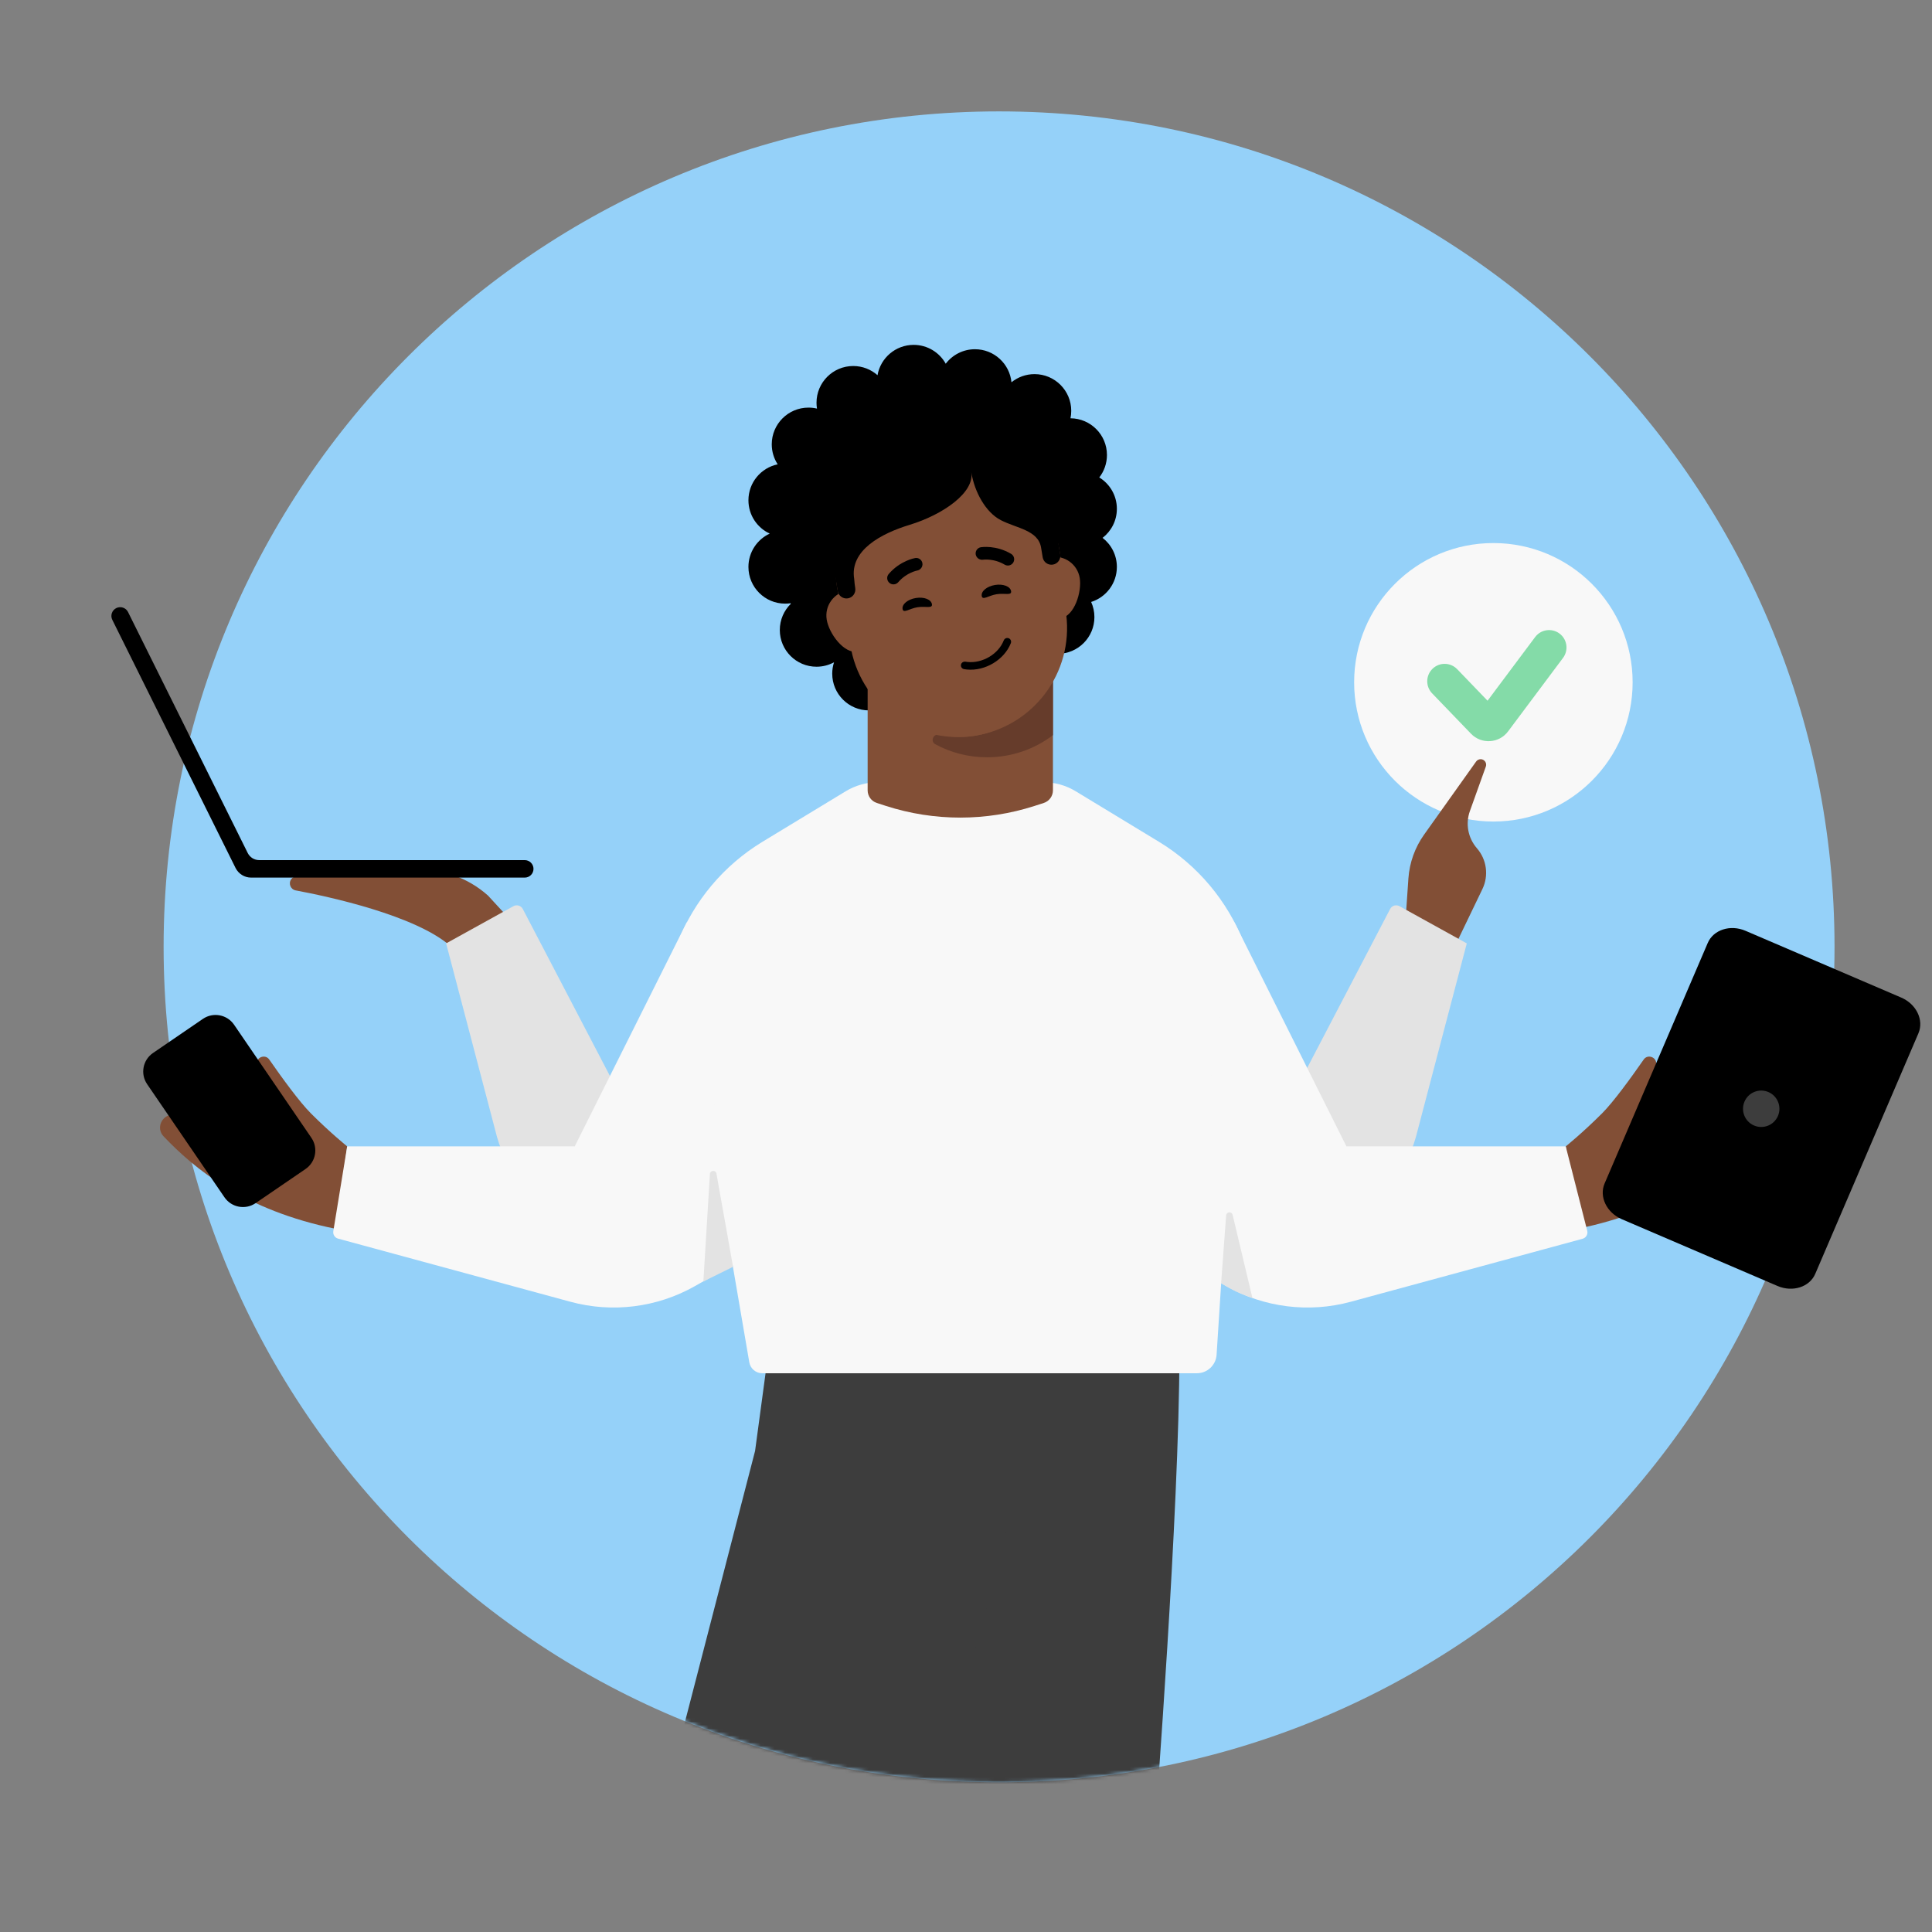 <svg width="555" height="555" viewBox="0 0 555 555" fill="none" xmlns="http://www.w3.org/2000/svg">
<rect x="0" y="0" width="555" height="555" fill="#808080" stroke="none"/>
<path d="M527 272C527 404.548 419.548 512 287 512C154.452 512 47 404.548 47 272C47 139.452 154.452 32 287 32C419.548 32 527 139.452 527 272Z" fill="#95D1F9"/>
<path d="M99.738 329.316L96.422 353C70.11 347.661 55.771 335.672 46.978 326.421C44.749 324.076 46.464 320.246 49.699 320.201L75.58 319.842L73.775 305.708C73.521 303.716 76.19 302.707 77.337 304.356C80.995 309.618 86.028 316.553 89.317 319.842C95.001 325.526 99.738 329.316 99.738 329.316Z" fill="#824F36"/>
<path d="M449.788 329.316L453.104 353C479.415 347.661 493.754 335.672 502.547 326.421C504.776 324.076 503.061 320.246 499.826 320.201L473.946 319.842L475.75 305.708C476.004 303.716 473.335 302.707 472.188 304.356C468.53 309.618 463.498 316.553 460.209 319.842C454.525 325.526 449.788 329.316 449.788 329.316Z" fill="#824F36"/>
<path d="M58.291 292.689L43.949 302.493C41.012 304.501 40.259 308.51 42.267 311.448L64.476 343.938C66.484 346.875 70.493 347.629 73.43 345.621L87.772 335.817C90.71 333.81 91.463 329.801 89.455 326.863L67.245 294.373C65.238 291.435 61.229 290.682 58.291 292.689Z" fill="black"/>
<mask id="mask0_418_3583" style="mask-type:alpha" maskUnits="userSpaceOnUse" x="47" y="32" width="480" height="480">
<path d="M527 272C527 404.548 419.548 512 287 512C154.452 512 47 404.548 47 272C47 139.452 154.452 32 287 32C419.548 32 527 139.452 527 272Z" fill="#95D1F9"/>
</mask>
<g mask="url(#mask0_418_3583)">
<path d="M338.799 389.012C338.799 433.646 331.84 523.998 331.84 523.998L254.273 516.543C254.273 516.543 263.988 495.943 259.769 492.723L263.704 389.012H338.799Z" fill="#3D3D3D"/>
<path d="M302.549 389.012L268.737 517.32H252.061L192.652 510.545L216.906 416.816L220.658 389.012H302.549Z" fill="#3D3D3D"/>
</g>
<path d="M349.488 389.172C349.297 392.164 346.814 394.492 343.816 394.492H232.147H218.983C217.138 394.492 215.56 393.162 215.248 391.343L194.603 270.912C199.338 258.777 207.944 248.538 219.07 241.793L242.93 227.313C245.743 225.604 248.978 224.701 252.272 224.701H299.687C302.981 224.701 306.216 225.604 309.03 227.313L332.889 241.793C344.015 248.538 352.622 258.777 357.357 270.912L353.107 332.702L349.488 389.172Z" fill="#F8F8F8"/>
<path fill-rule="evenodd" clip-rule="evenodd" d="M215 143.714C215 147.956 217.505 151.613 221.116 153.286C217.505 154.96 215 158.617 215 162.859C215 168.683 219.721 173.404 225.545 173.404C226.074 173.404 226.594 173.365 227.102 173.29C227.128 173.342 227.155 173.395 227.181 173.447C225.226 175.361 224.012 178.03 224.012 180.983C224.012 186.806 228.733 191.527 234.557 191.527C236.38 191.527 238.096 191.065 239.592 190.25C239.255 191.282 239.072 192.384 239.072 193.528C239.072 199.352 243.793 204.073 249.617 204.073C253.706 204.073 257.252 201.745 259.001 198.343C262.336 199.09 265.804 199.484 269.364 199.484C275.134 199.484 280.662 198.448 285.772 196.552C287.686 198.502 290.351 199.711 293.298 199.711C299.122 199.711 303.843 194.99 303.843 189.166C303.843 188.71 303.814 188.261 303.758 187.82C303.786 187.82 303.814 187.82 303.843 187.82C309.667 187.82 314.388 183.099 314.388 177.276C314.388 175.724 314.052 174.25 313.45 172.923C317.732 171.582 320.839 167.583 320.839 162.859C320.839 159.461 319.231 156.438 316.735 154.509C319.231 152.581 320.839 149.558 320.839 146.16C320.839 142.349 318.817 139.01 315.787 137.157C317.168 135.374 317.991 133.135 317.991 130.705C317.991 124.904 313.307 120.198 307.516 120.16C307.658 119.468 307.733 118.752 307.733 118.017C307.733 112.194 303.012 107.473 297.189 107.473C294.679 107.473 292.375 108.349 290.565 109.812C290.035 104.484 285.539 100.323 280.072 100.323C276.648 100.323 273.606 101.955 271.679 104.483C269.877 101.254 266.426 99.07 262.466 99.07C257.267 99.07 252.947 102.832 252.079 107.782C250.22 106.14 247.777 105.144 245.102 105.144C239.278 105.144 234.557 109.865 234.557 115.689C234.557 116.264 234.603 116.828 234.692 117.378C233.906 117.191 233.086 117.092 232.244 117.092C226.42 117.092 221.699 121.813 221.699 127.637C221.699 129.758 222.325 131.733 223.403 133.387C218.606 134.376 215 138.624 215 143.714Z" fill="black"/>
<path d="M302.477 168.348V227.025C302.477 228.689 301.415 230.154 299.838 230.663L297.168 231.526C283.303 235.985 268.388 235.985 254.535 231.526L251.884 230.663C250.307 230.154 249.245 228.689 249.245 227.043V168.348H302.483H302.477Z" fill="#824F36"/>
<path d="M302.475 195.467L302.475 211.185C297.216 215.196 290.653 217.543 283.55 217.543C278.16 217.543 273.093 216.195 268.666 213.786C267.226 213.004 268.045 210.775 269.653 211.085C271.653 211.495 273.72 211.712 275.838 211.712C287.07 211.712 296.961 204.408 302.475 195.467Z" fill="#663C2B"/>
<path d="M251.775 175.641C251.123 171.681 247.398 169.02 243.456 169.669C239.515 170.318 236.833 174.033 237.485 177.994C238.137 181.954 242.395 187.858 246.343 187.208C250.291 186.558 252.423 179.577 251.775 175.641Z" fill="#824F36"/>
<path d="M310.171 166.029C309.52 162.069 305.795 159.408 301.847 160.058C297.899 160.708 295.224 164.422 295.876 168.382C296.528 172.342 300.786 178.246 304.734 177.596C308.682 176.947 310.819 169.965 310.171 166.029Z" fill="#824F36"/>
<path d="M280.293 211.312C263.704 214.043 247.928 203.191 244.54 186.742L240.732 170.148C237.017 152.129 249.041 134.635 267.186 131.649C285.332 128.662 302.322 141.379 304.585 159.638L306.296 176.576C308.36 193.243 296.887 208.581 280.299 211.311L280.293 211.312Z" fill="#824F36"/>
<path d="M277.313 190.077C276.675 190.013 276.156 190.406 276.057 190.964C275.949 191.547 276.348 192.117 276.932 192.219C277.202 192.264 277.479 192.304 277.752 192.331C282.991 192.85 288.53 189.519 290.383 184.749C290.485 184.478 290.477 184.183 290.359 183.916C290.242 183.648 290.031 183.446 289.754 183.337C289.665 183.297 289.573 183.282 289.467 183.271C288.979 183.223 288.519 183.509 288.343 183.966C286.832 187.871 282.277 190.593 277.953 190.165C277.737 190.144 277.514 190.122 277.301 190.069L277.3 190.082L277.313 190.077Z" fill="black"/>
<path d="M264.508 163.332C264.888 162.922 265.078 162.356 264.976 161.774C264.804 160.807 263.882 160.14 262.901 160.307C262.711 160.34 258.58 161.075 255.301 164.885C254.645 165.642 254.729 166.768 255.488 167.437C256.244 168.087 257.383 168.001 258.039 167.244C260.433 164.45 263.478 163.899 263.517 163.892C263.908 163.821 264.243 163.596 264.508 163.332Z" fill="black"/>
<path d="M281.23 160.576C280.739 160.31 280.377 159.834 280.287 159.251C280.14 158.28 280.8 157.352 281.782 157.197C281.973 157.166 286.122 156.539 290.448 159.096C291.313 159.603 291.594 160.697 291.089 161.574C290.582 162.432 289.475 162.715 288.611 162.209C285.448 160.329 282.387 160.783 282.348 160.789C281.955 160.847 281.566 160.741 281.23 160.576Z" fill="black"/>
<path d="M267.711 173.558C267.936 174.92 265.856 174.063 263.528 174.447C261.2 174.83 259.505 176.307 259.281 174.946C259.057 173.584 260.762 172.17 263.09 171.787C265.418 171.403 267.487 172.196 267.711 173.558Z" fill="black"/>
<path d="M290.45 169.816C290.674 171.177 288.595 170.321 286.267 170.704C283.939 171.088 282.244 172.565 282.02 171.204C281.795 169.842 283.501 168.428 285.829 168.044C288.157 167.661 290.226 168.454 290.45 169.816Z" fill="black"/>
<path d="M304.573 159.264L303.368 151.945L303.343 151.949C300.441 134.318 283.777 122.359 266.134 125.263C248.491 128.167 236.533 144.838 239.436 162.468L240.637 169.769C240.865 171.155 242.176 172.116 243.574 171.886C244.971 171.656 245.911 170.324 245.682 168.939C245.542 168.087 245.442 167.209 245.383 166.318C244.02 158.037 253.262 153.221 261.29 150.773C270.935 147.832 279.976 141.477 279.02 135.666C279.95 141.319 283.117 147.142 287.488 149.415C292.014 151.769 298.241 152.277 299.069 157.311L299.527 160.095C299.757 161.486 301.069 162.422 302.461 162.193C303.852 161.964 304.802 160.656 304.573 159.264Z" fill="black"/>
<path d="M469 196C469 218.091 451.091 236 429 236C406.909 236 389 218.091 389 196C389 173.909 406.909 156 429 156C451.091 156 469 173.909 469 196Z" fill="#F8F8F8"/>
<path d="M129.583 271.929C119.472 262.902 94.034 257.484 84.942 255.783C83.443 255.505 82.763 253.738 83.693 252.525C84.053 252.045 84.609 251.756 85.212 251.721L118.851 249.815C126.669 249.372 134.341 252.049 140.182 257.263L146.225 263.832L129.584 271.937L129.583 271.929Z" fill="#824F36"/>
<path d="M403.601 266.851L417.873 271.964L425.85 255.394C427.715 251.518 427.089 246.914 424.273 243.684C423.001 242.212 422.157 240.463 421.81 238.618C421.462 236.773 421.593 234.833 422.249 233.003L426.83 220.215C427.185 219.224 426.491 218.17 425.447 218.093C424.896 218.06 424.369 218.309 424.044 218.756L409.085 239.776C406.466 243.461 404.91 247.807 404.59 252.322L403.599 266.858L403.601 266.851Z" fill="#824F36"/>
<path d="M128.156 271.007L147.449 260.338C148.402 259.781 149.626 260.117 150.161 261.083L194.585 346.199L194.584 346.196C174.546 358.565 148.915 348.57 142.773 326.614L128.156 271.007Z" fill="#E3E3E3"/>
<path d="M421.36 271.007L402.068 260.338C401.115 259.781 399.89 260.117 399.356 261.083L354.931 346.199L354.932 346.196C374.971 358.565 400.602 348.57 406.743 326.614L421.36 271.007Z" fill="#E3E3E3"/>
<path d="M165.103 329.315L197.314 264.895L211.998 362.473L199.567 369.491C188.715 375.617 175.886 377.22 163.86 373.952L97.121 355.816C96.184 355.561 95.591 354.64 95.748 353.682L99.735 329.315H165.103Z" fill="#F8F8F8"/>
<path d="M386.787 329.315L354.577 264.895L339.893 362.473L352.323 369.491C363.175 375.617 376.005 377.22 388.03 373.952L454.619 355.857C455.618 355.586 456.214 354.564 455.959 353.561L449.787 329.315H386.787Z" fill="#F8F8F8"/>
<path d="M352.231 349.145L350.787 368.631C350.787 368.631 353.293 370.167 355.05 371C356.808 371.832 359.787 372.894 359.787 372.894L354.097 348.996C353.846 347.943 352.31 348.066 352.231 349.145Z" fill="#E3E3E3"/>
<path d="M205.814 337.145L210.577 363.894C210.577 363.894 208.545 364.956 206.788 365.789C205.03 366.621 202.051 368.157 202.051 368.157L203.935 337.253C204.004 336.134 205.617 336.04 205.814 337.145Z" fill="#E3E3E3"/>
<path d="M150.745 247.083C152.132 247.083 153.256 248.208 153.256 249.595C153.256 250.982 152.132 252.106 150.745 252.106H72.135C70.249 252.106 68.523 251.035 67.677 249.356L32.261 178.054C31.644 176.81 32.157 175.304 33.405 174.682C34.653 174.067 36.179 174.579 36.782 175.822L71.165 245.045C71.789 246.289 73.058 247.083 74.465 247.083H150.745Z" fill="black"/>
<path d="M521.466 365.93L551.101 296.828C552.729 293.031 550.512 288.436 546.149 286.565L501.431 267.388C497.068 265.517 492.211 267.078 490.583 270.874L460.948 339.977C459.319 343.774 461.536 348.368 465.899 350.24L510.617 369.417C514.98 371.288 519.837 369.727 521.466 365.93Z" fill="black"/>
<path d="M501.136 316.453C499.998 319.107 501.227 322.181 503.881 323.32C506.535 324.458 509.609 323.229 510.747 320.575C511.885 317.921 510.657 314.847 508.003 313.709C505.349 312.57 502.274 313.799 501.136 316.453Z" fill="#3D3D3D"/>
<path fill-rule="evenodd" clip-rule="evenodd" d="M447.994 181.996C450.206 183.649 450.658 186.783 449.005 188.994L433.219 210.109C430.634 213.567 425.565 213.883 422.57 210.773L411.398 199.172C409.483 197.183 409.543 194.017 411.532 192.102C413.521 190.186 416.686 190.246 418.602 192.235L427.324 201.293L440.995 183.006C442.649 180.795 445.782 180.342 447.994 181.996Z" fill="#84DBA8"/>
</svg>

